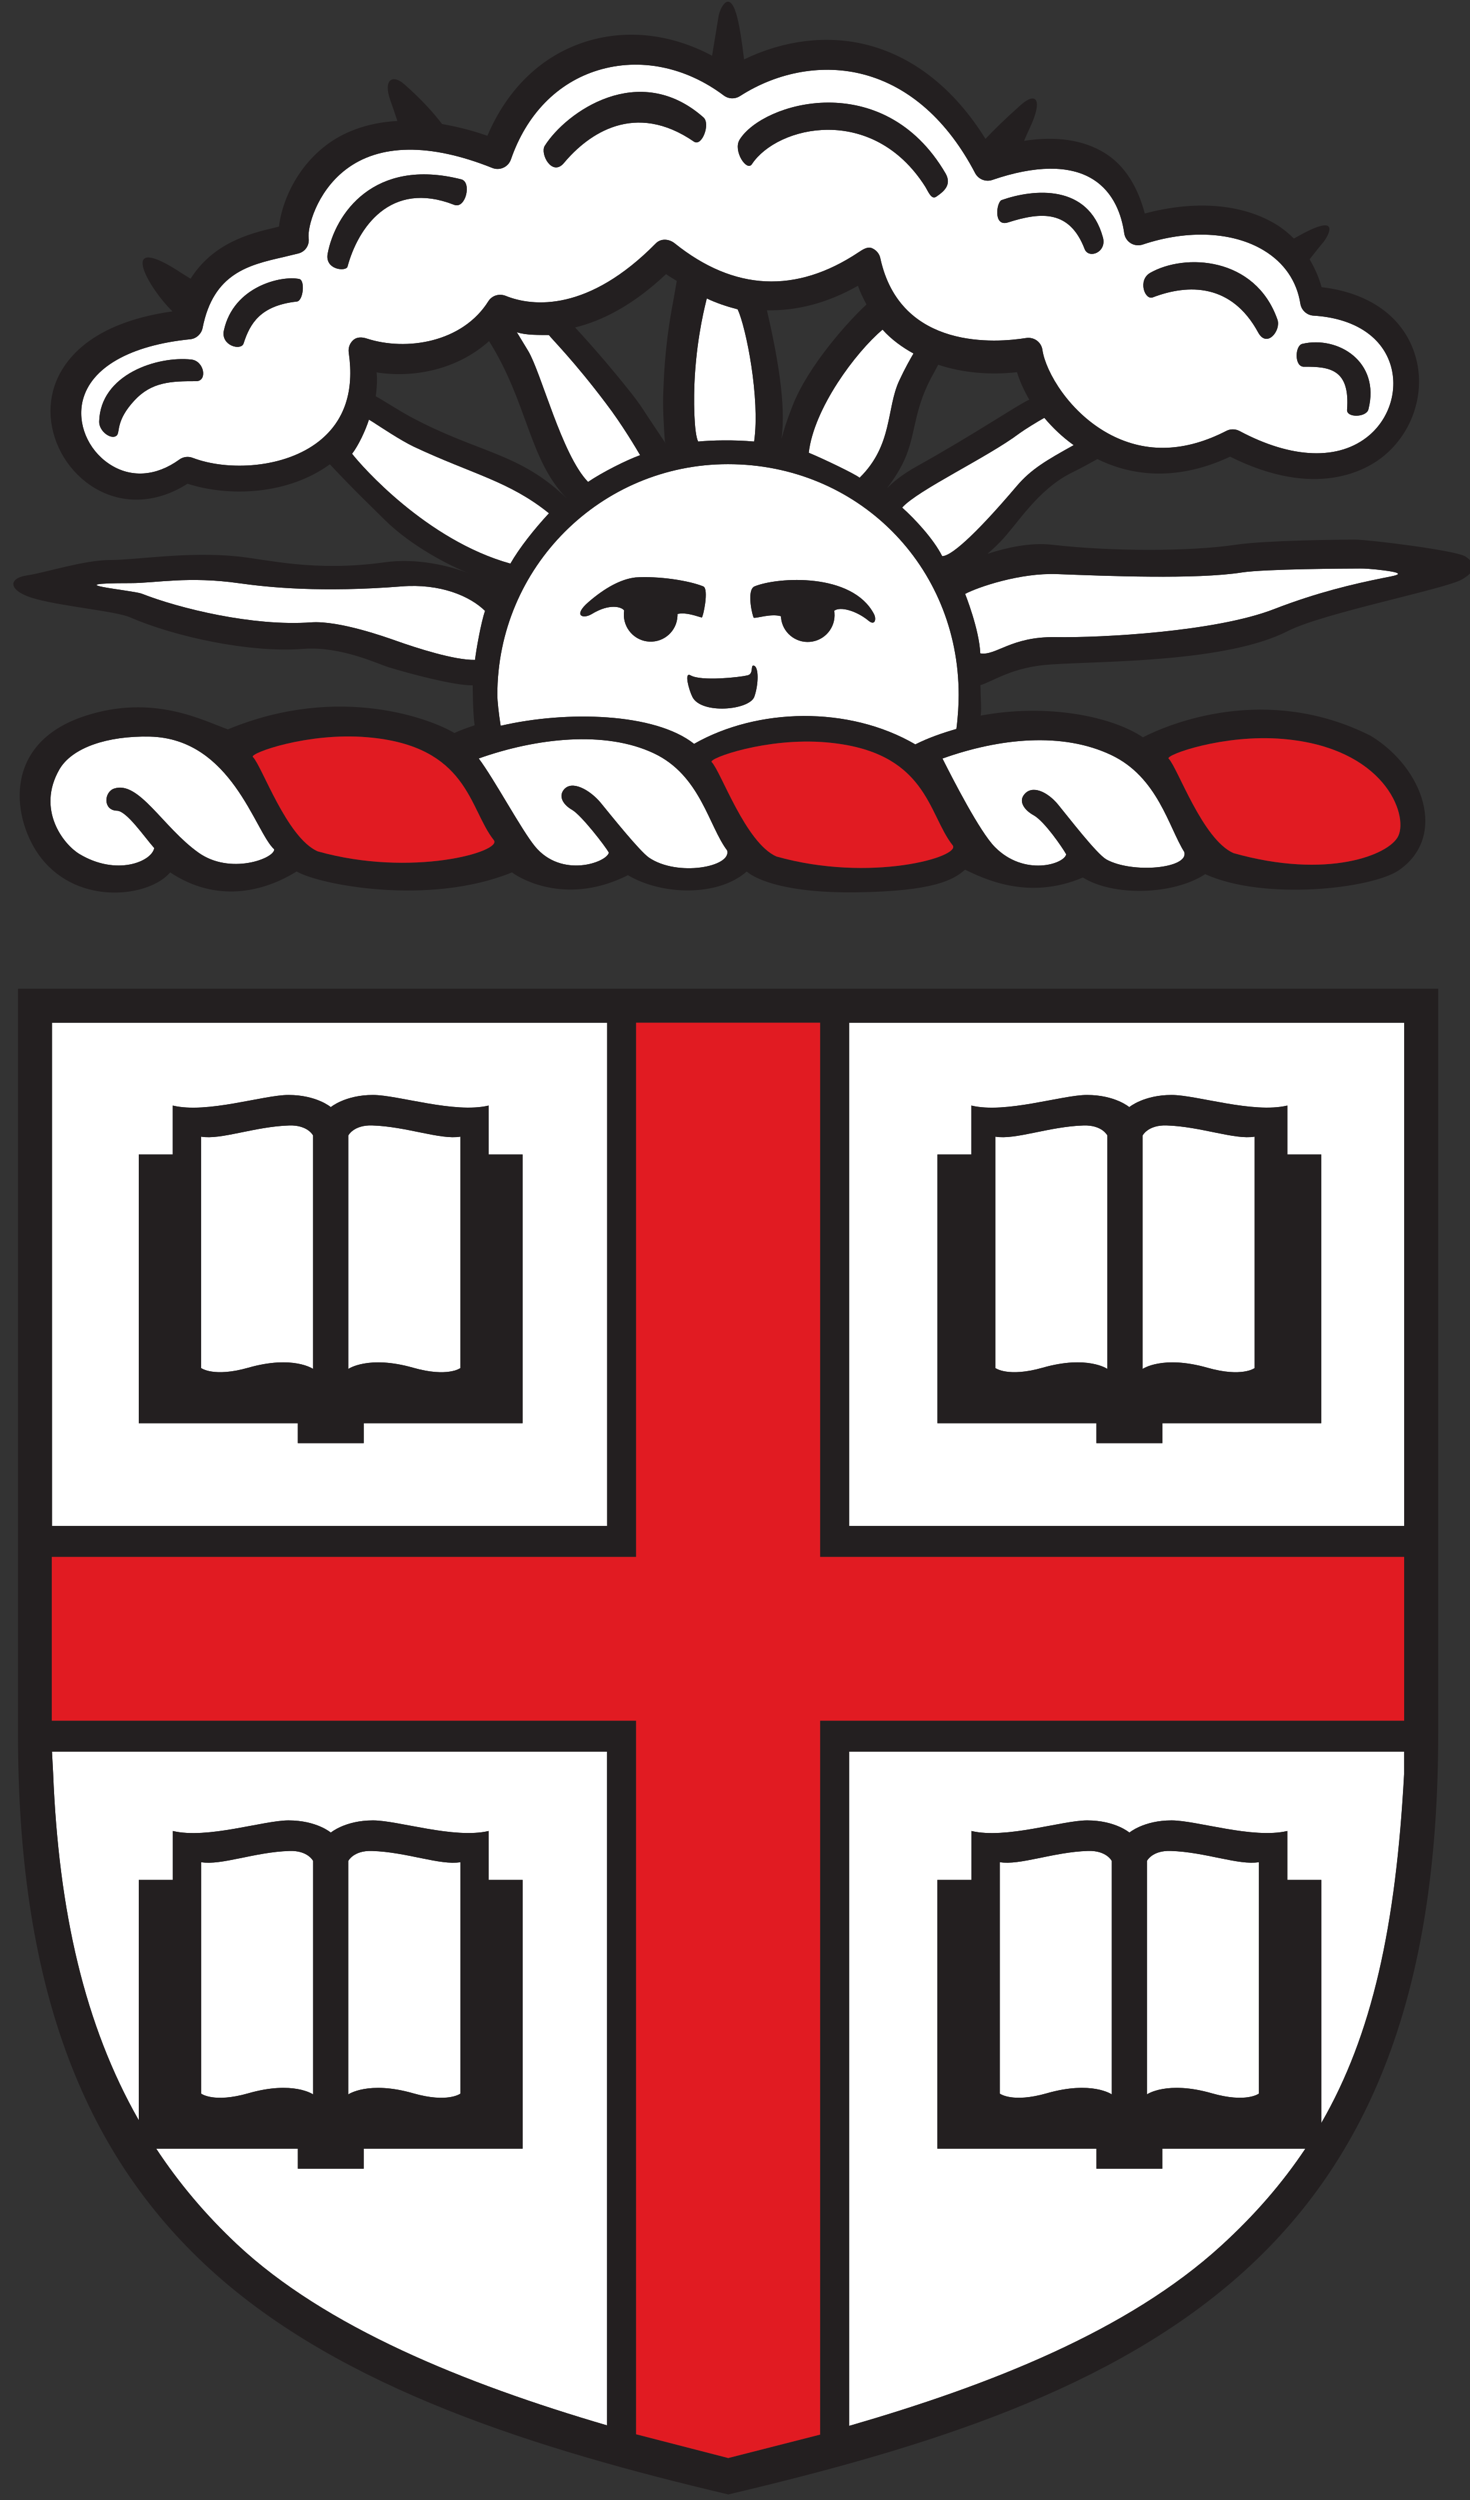 <?xml version="1.0" encoding="utf-8"?>
<!-- Generator: Adobe Illustrator 15.1.0, SVG Export Plug-In . SVG Version: 6.00 Build 0)  -->
<!DOCTYPE svg PUBLIC "-//W3C//DTD SVG 1.1//EN" "http://www.w3.org/Graphics/SVG/1.1/DTD/svg11.dtd">
<svg version="1.1" id="Layer_1" xmlns="http://www.w3.org/2000/svg" xmlns:xlink="http://www.w3.org/1999/xlink" x="0px" y="0px"
	 width="30px" height="51px" viewBox="0 0 30 51" enable-background="new 0 0 30 51" xml:space="preserve">
<rect x="0" y="0" width="30" height="51" fill="#333333" stroke="none"/>
<g>
	<g>
		<g>
			<path fill="#FFFFFF" d="M10.547,6.776c0.056,0.091,0.128,0.209,0.23,0.379c0.269,0.444,0.686,2.121,1.224,2.676
				c0.285-0.194,0.782-0.445,1.063-0.546C13,9.177,12.698,8.661,12.362,8.223c-0.646-0.857-1.108-1.315-1.16-1.389
				C11.027,6.832,10.731,6.841,10.547,6.776z"/>
			<path fill="#FFFFFF" d="M15.39,9.008c0.127-0.877-0.165-2.334-0.336-2.698c-0.219-0.056-0.445-0.132-0.63-0.222
				C14.399,6.2,14.234,6.794,14.18,7.669c-0.028,0.469-0.018,1.182,0.069,1.339C14.527,8.98,14.991,8.971,15.39,9.008z"/>
			<path fill="#FFFFFF" d="M19.565,14.175c0-2.638-2.068-4.706-4.708-4.706c-2.6,0-4.707,2.106-4.707,4.706
				c0,0.125,0.027,0.377,0.068,0.631c1.354-0.314,3.15-0.264,3.947,0.369c1.292-0.736,3.152-0.783,4.515,0.011
				c0.271-0.136,0.553-0.233,0.838-0.315C19.553,14.617,19.565,14.352,19.565,14.175z M13.826,12.569
				c-0.014,0.303-0.271,0.535-0.574,0.52s-0.534-0.274-0.52-0.575l0.006-0.06c-0.048-0.072-0.293-0.152-0.659,0.071
				c-0.184,0.112-0.391,0.035-0.07-0.242c0.339-0.294,0.661-0.465,0.944-0.501l0.01-0.002c0.478-0.033,1.099,0.064,1.39,0.183
				c0.12,0.049-0.005,0.641-0.032,0.634c-0.1-0.023-0.313-0.113-0.494-0.072V12.569z M15.396,14.21
				c-0.096,0.279-1.085,0.369-1.266,0.006c-0.072-0.145-0.173-0.517-0.038-0.439c0.221,0.127,1.016,0.038,1.166,0
				c0.133-0.034,0.048-0.22,0.129-0.197C15.485,13.607,15.485,13.946,15.396,14.21z M17.726,12.663
				c-0.249-0.205-0.576-0.295-0.7-0.205L17.03,12.5c0.026,0.302-0.196,0.567-0.498,0.594s-0.569-0.198-0.593-0.498v-0.024
				c-0.198-0.062-0.512,0.047-0.555,0.03c-0.024-0.012-0.158-0.57,0.016-0.64c0.473-0.193,1.994-0.287,2.438,0.568
				C17.889,12.633,17.856,12.771,17.726,12.663z"/>
			<path fill="#FFFFFF" d="M18.011,6.724c-0.553,0.469-1.399,1.604-1.506,2.513c0.26,0.105,0.945,0.432,1.038,0.51
				c0.682-0.671,0.543-1.411,0.809-1.982c0.114-0.247,0.226-0.441,0.291-0.553C18.422,7.092,18.184,6.921,18.011,6.724z"/>
			<path fill="#FFFFFF" d="M5.904,22.959c-0.706,0.021-1.395,0.299-1.8,0.228v4.721c0,0,0.256,0.194,0.963-0.007
				c0.915-0.26,1.322,0.025,1.322,0.025v-4.763C6.39,23.164,6.283,22.948,5.904,22.959z"/>
			<path fill="#FFFFFF" d="M12.391,20.863H1.061V31.13h11.33V20.863z M10.666,29.034H7.423v0.407H6.078v-0.407H2.832v-5.482h0.692
				v-0.998c0.703,0.17,1.853-0.217,2.364-0.216c0.572,0.001,0.862,0.248,0.862,0.248s0.294-0.248,0.859-0.248
				c0.514,0,1.661,0.383,2.363,0.216v0.998h0.692V29.034z"/>
			<path fill="#FFFFFF" d="M23.806,22.959c-0.379-0.011-0.487,0.205-0.487,0.205v4.763c0,0,0.407-0.286,1.323-0.025
				c0.707,0.201,0.963,0.007,0.963,0.007v-4.721C25.199,23.258,24.51,22.981,23.806,22.959z"/>
			<path fill="#FFFFFF" d="M7.593,22.959c-0.378-0.011-0.485,0.205-0.485,0.205v4.763c0,0,0.409-0.286,1.324-0.025
				c0.707,0.201,0.963,0.007,0.963,0.007v-4.721C8.989,23.258,8.3,22.981,7.593,22.959z"/>
			<path fill="#FFFFFF" d="M21.313,8.523c-0.122,0.066-0.409,0.243-0.506,0.315c-0.653,0.492-2.071,1.154-2.396,1.516
				c0.26,0.231,0.645,0.645,0.817,0.991c0.159,0.007,0.618-0.365,1.524-1.432c0.291-0.341,0.6-0.521,1.16-0.833
				C21.682,8.916,21.481,8.724,21.313,8.523z"/>
			<path fill="#FFFFFF" d="M23.407,37.963v4.763c0,0,0.407-0.286,1.323-0.023c0.707,0.202,0.961,0.007,0.961,0.007v-4.722
				c-0.404,0.071-1.094-0.207-1.799-0.229C23.512,37.747,23.407,37.963,23.407,37.963z"/>
			<path fill="#FFFFFF" d="M20.404,37.988v4.722c0,0,0.254,0.195,0.96-0.007c0.917-0.262,1.325,0.023,1.325,0.023v-4.763
				c0,0-0.107-0.217-0.486-0.204C21.497,37.781,20.807,38.059,20.404,37.988z"/>
			<path fill="#FFFFFF" d="M22.114,22.959c-0.704,0.021-1.395,0.299-1.801,0.228v4.721c0,0,0.257,0.194,0.965-0.007
				c0.913-0.26,1.321,0.025,1.321,0.025v-4.763C22.6,23.164,22.495,22.948,22.114,22.959z"/>
			<path fill="#FFFFFF" d="M28.656,20.863H17.33V31.13h11.326V20.863z M26.965,29.034h-3.243v0.407h-1.347v-0.407h-3.244v-5.482
				h0.691v-0.998c0.704,0.17,1.853-0.217,2.363-0.216c0.573,0.001,0.861,0.248,0.861,0.248s0.295-0.248,0.863-0.248
				c0.511,0,1.659,0.383,2.363,0.216v0.998h0.691V29.034z"/>
			<path fill="#FFFFFF" d="M3.055,15.026c-0.869-0.018-1.59,0.227-1.845,0.672c-0.468,0.819,0.082,1.526,0.411,1.724
				c0.754,0.453,1.474,0.157,1.526-0.122c-0.206-0.232-0.562-0.757-0.76-0.762c-0.29-0.007-0.267-0.383-0.057-0.452
				c0.504-0.166,0.994,0.79,1.718,1.306c0.645,0.461,1.548,0.124,1.548-0.065C5.201,16.97,4.731,15.064,3.055,15.026z"/>
			<path fill="#FFFFFF" d="M13.342,15.366c-0.993-0.468-2.394-0.312-3.572,0.106c0.326,0.436,0.868,1.452,1.148,1.794
				c0.543,0.66,1.469,0.327,1.507,0.127c-0.064-0.122-0.562-0.765-0.75-0.873c-0.175-0.1-0.275-0.26-0.178-0.398
				c0.164-0.231,0.551,0,0.761,0.253c0.208,0.254,0.797,0.991,0.989,1.122c0.581,0.393,1.687,0.188,1.593-0.149
				C14.46,16.846,14.294,15.813,13.342,15.366z"/>
			<path fill="#FFFFFF" d="M11.203,10.471c-0.814-0.657-1.564-0.797-2.76-1.359C8.173,8.984,7.718,8.678,7.694,8.665
				C7.661,8.642,7.603,8.604,7.529,8.56c-0.07,0.224-0.214,0.527-0.344,0.697c0.186,0.241,1.521,1.766,3.23,2.241
				C10.604,11.171,10.904,10.794,11.203,10.471z"/>
			<path fill="#FFFFFF" d="M9.898,12.462c-0.307-0.302-0.915-0.563-1.707-0.499c-1.622,0.127-2.689,0.022-3.303-0.064
				c-1.049-0.15-1.701-0.003-2.226-0.003c-1.595,0,0.044,0.144,0.232,0.216c0.751,0.296,2.265,0.672,3.455,0.584
				c0.581-0.04,1.556,0.314,1.723,0.372c0.429,0.152,1.203,0.402,1.621,0.394C9.716,13.271,9.815,12.701,9.898,12.462z"/>
			<path fill="#FFFFFF" d="M20.304,17.28c0.6,0.608,1.418,0.348,1.455,0.148c-0.066-0.121-0.444-0.679-0.668-0.799
				c-0.181-0.1-0.299-0.266-0.2-0.406c0.163-0.23,0.49-0.066,0.699,0.186c0.211,0.256,0.788,1.009,0.989,1.124
				c0.525,0.291,1.685,0.187,1.591-0.151c-0.32-0.508-0.542-1.533-1.497-1.982c-0.99-0.468-2.262-0.346-3.439,0.074
				C19.446,15.896,19.997,16.972,20.304,17.28z"/>
			<path fill="#FFFFFF" d="M28.34,11.65c-0.082-0.013-0.386-0.053-0.58-0.052c-0.257,0.001-1.946,0.009-2.41,0.08
				c-0.944,0.148-2.774,0.072-3.776,0.034c-0.75-0.029-1.612,0.263-1.877,0.404c0,0,0.289,0.722,0.309,1.213
				c0.317,0.057,0.626-0.346,1.535-0.331c0.947,0.016,3.279-0.111,4.46-0.571c0.881-0.341,1.621-0.513,2.221-0.634
				C28.422,11.75,28.739,11.711,28.34,11.65z"/>
			<path fill="#FFFFFF" d="M6.391,42.727v-4.763c0,0-0.107-0.217-0.484-0.204c-0.707,0.022-1.396,0.3-1.801,0.229v4.722
				c0,0,0.255,0.195,0.962-0.007C5.982,42.441,6.391,42.727,6.391,42.727z"/>
			<path fill="#FFFFFF" d="M7.215,6.933C7.291,6.869,7.396,6.876,7.49,6.908c0.8,0.258,1.946,0.083,2.479-0.764
				c0.076-0.118,0.224-0.16,0.354-0.107c0.553,0.224,1.685,0.328,3.063-1.072c0.104-0.105,0.271-0.092,0.386,0.001
				c1.211,0.971,2.474,1.032,3.752,0.181c0.08-0.053,0.182-0.122,0.268-0.085c0.09,0.036,0.156,0.113,0.175,0.207
				c0.409,1.89,2.382,1.723,2.976,1.627c0.077-0.012,0.154,0.007,0.218,0.052c0.062,0.046,0.104,0.115,0.114,0.191
				c0.064,0.442,0.555,1.3,1.403,1.738c0.726,0.373,1.516,0.344,2.351-0.086c0.083-0.043,0.183-0.042,0.267,0.001
				c1.07,0.573,2.033,0.606,2.644,0.093c0.428-0.361,0.602-0.951,0.432-1.466c-0.19-0.574-0.762-0.932-1.566-0.98
				c-0.135-0.009-0.246-0.11-0.267-0.244c-0.072-0.458-0.328-0.833-0.741-1.084c-0.63-0.384-1.557-0.43-2.477-0.122
				c-0.082,0.026-0.171,0.017-0.244-0.028c-0.072-0.045-0.121-0.12-0.133-0.206c-0.051-0.353-0.204-0.833-0.649-1.104
				c-0.466-0.286-1.174-0.279-2.043,0.02c-0.134,0.046-0.282-0.012-0.35-0.139c-0.559-1.071-1.344-1.767-2.27-2.012
				c-0.829-0.22-1.751-0.06-2.528,0.439c-0.103,0.066-0.233,0.062-0.33-0.011c-0.782-0.588-1.719-0.775-2.569-0.515
				c-0.828,0.253-1.459,0.899-1.777,1.82c-0.026,0.074-0.081,0.135-0.153,0.167c-0.071,0.033-0.153,0.035-0.227,0.005
				C8.775,2.917,7.74,2.93,7.05,3.464C6.456,3.923,6.272,4.646,6.299,4.856c0.02,0.146-0.068,0.28-0.212,0.315L5.784,5.245
				c-0.703,0.16-1.43,0.327-1.649,1.445C4.11,6.814,4.006,6.909,3.88,6.921C2.657,7.043,1.859,7.497,1.69,8.165
				c-0.119,0.47,0.099,1.003,0.531,1.295C2.656,9.754,3.18,9.723,3.659,9.376C3.737,9.318,3.841,9.305,3.932,9.34
				C4.648,9.614,5.813,9.56,6.52,8.994c0.512-0.41,0.713-1.015,0.598-1.798C7.102,7.096,7.139,6.997,7.215,6.933z M26.579,7.014
				c0.725-0.168,1.596,0.362,1.348,1.337c-0.042,0.166-0.451,0.177-0.436,0.007c0.062-0.816-0.341-0.883-0.878-0.876
				C26.409,7.485,26.426,7.047,26.579,7.014z M23.474,5.566c0.706-0.403,2.147-0.332,2.597,0.956
				c0.076,0.219-0.214,0.59-0.395,0.259c-0.541-0.996-1.419-0.994-2.149-0.715C23.361,6.13,23.214,5.714,23.474,5.566z
				 M20.441,4.082c0.654-0.231,1.77-0.334,2.067,0.76c0.085,0.306-0.291,0.451-0.374,0.237c-0.304-0.792-0.877-0.76-1.559-0.542
				C20.262,4.639,20.339,4.118,20.441,4.082z M15.094,2.851c0.473-0.768,2.938-1.481,4.204,0.688
				c0.134,0.236-0.045,0.374-0.187,0.471c-0.102,0.072-0.161-0.091-0.226-0.198c-1.076-1.699-3.019-1.251-3.54-0.463
				C15.239,3.509,14.956,3.076,15.094,2.851z M11.118,2.974c0.434-0.687,1.92-1.743,3.237-0.58C14.504,2.522,14.327,3,14.162,2.889
				c-1.205-0.828-2.152-0.164-2.654,0.437C11.267,3.61,11.015,3.139,11.118,2.974z M4.004,7.776c-0.503,0-0.908,0.01-1.263,0.396
				c-0.379,0.41-0.288,0.636-0.357,0.711C2.28,8.984,2.02,8.805,2.024,8.601c0.022-0.966,1.189-1.343,1.883-1.266
				C4.171,7.366,4.238,7.776,4.004,7.776z M6.056,6.152C5.317,6.234,5.104,6.594,4.971,7.007C4.918,7.163,4.504,7.051,4.568,6.745
				c0.195-0.908,1.181-1.13,1.54-1.053C6.229,5.716,6.191,6.14,6.056,6.152z M6.687,5.174c0.151-0.802,0.935-1.97,2.727-1.515
				c0.22,0.056,0.091,0.613-0.146,0.519C7.959,3.666,7.303,4.658,7.092,5.44C7.062,5.546,6.624,5.506,6.687,5.174z"/>
			<path fill="#FFFFFF" d="M17.33,49.488c2.855-0.827,5.685-1.931,7.599-3.682c0.677-0.619,1.24-1.267,1.711-1.973h-2.919v0.409
				h-1.345v-0.409H19.13V38.35h0.694v-0.998c0.702,0.17,1.851-0.216,2.363-0.216c0.572,0.001,0.861,0.249,0.861,0.249
				s0.294-0.249,0.859-0.249c0.513,0,1.661,0.384,2.364,0.216v0.998h0.694v4.959c1.042-1.804,1.521-4.011,1.689-7.114v-0.462H17.33
				V49.488z"/>
			<path fill="#FFFFFF" d="M8.433,42.703c0.706,0.202,0.963,0.007,0.963,0.007v-4.722C8.99,38.059,8.3,37.781,7.593,37.759
				c-0.378-0.013-0.485,0.204-0.485,0.204v4.763C7.107,42.727,7.517,42.441,8.433,42.703z"/>
			<path fill="#FFFFFF" d="M1.084,36.168c0.113,2.838,0.646,5.152,1.748,7.085V38.35h0.693v-0.998
				c0.703,0.17,1.852-0.216,2.363-0.216c0.573,0.001,0.862,0.249,0.862,0.249s0.294-0.249,0.86-0.249
				c0.513,0,1.66,0.384,2.362,0.216v0.998h0.692v5.483H7.422v0.409H6.078v-0.409H3.188c0.463,0.701,1.008,1.35,1.65,1.952
				c1.806,1.692,4.637,2.839,7.551,3.693V35.733H1.061L1.084,36.168z"/>
		</g>
		<g>
			<g>
				<path fill="#231F20" d="M29.912,11.356c-0.17-0.125-1.976-0.348-2.258-0.348c-0.273,0-1.833,0.014-2.435,0.105
					c-0.937,0.139-2.533,0.139-3.746,0c-0.439-0.051-0.925,0.056-1.321,0.185c0.078-0.066,0.161-0.142,0.263-0.246
					c0.357-0.368,0.759-1.067,1.469-1.415c0.181-0.089,0.35-0.181,0.512-0.272c0.598,0.298,1.538,0.501,2.708-0.049
					c1.746,0.872,2.786,0.282,3.153-0.028c0.451-0.379,0.703-0.94,0.703-1.504c0-0.196-0.031-0.394-0.094-0.584
					c-0.252-0.758-0.944-1.231-1.895-1.342c-0.055-0.203-0.141-0.39-0.244-0.568c0.11-0.141,0.215-0.274,0.284-0.354
					c0.082-0.104,0.369-0.58-0.398-0.184c-0.04,0.021-0.113,0.062-0.207,0.114c-0.107-0.106-0.226-0.204-0.361-0.287
					c-0.717-0.436-1.684-0.489-2.682-0.224c-0.14-0.531-0.402-0.979-0.82-1.235c-0.438-0.269-0.991-0.347-1.643-0.247
					c0.04-0.096,0.077-0.18,0.109-0.247c0.288-0.606,0.133-0.758-0.172-0.489c-0.342,0.304-0.56,0.521-0.725,0.696
					c-0.616-0.989-1.428-1.656-2.386-1.91c-0.832-0.22-1.73-0.104-2.541,0.289c-0.049-0.408-0.101-0.743-0.161-0.935
					c-0.15-0.492-0.33-0.106-0.358,0.046c-0.034,0.205-0.081,0.488-0.134,0.814c-0.81-0.433-1.709-0.552-2.552-0.295
					c-0.924,0.283-1.627,0.972-2.033,1.928C9.613,2.653,9.309,2.581,9.022,2.53c-0.169-0.222-0.42-0.504-0.771-0.811
					c-0.236-0.209-0.431-0.1-0.29,0.313C8.018,2.192,8.066,2.333,8.11,2.468C7.451,2.503,6.971,2.72,6.646,2.97
					c-0.64,0.495-0.901,1.203-0.953,1.652C5.655,4.632,5.604,4.645,5.604,4.645C5.067,4.768,4.343,4.97,3.889,5.686
					C3.809,5.637,3.749,5.6,3.725,5.584C2.371,4.685,2.996,5.842,3.52,6.352C1.719,6.606,1.21,7.471,1.08,7.985
					C1.047,8.116,1.03,8.25,1.03,8.383c0,0.584,0.305,1.17,0.816,1.518c0.602,0.407,1.333,0.382,1.981-0.033
					c0.848,0.273,2.045,0.229,2.905-0.396C7.23,10.005,7.63,10.384,7.846,10.6c0.541,0.537,1.332,0.946,1.737,1.1
					c-0.4-0.155-1.067-0.322-1.734-0.229c-1.438,0.2-2.395-0.06-3.011-0.121c-1.016-0.102-2.06,0.074-2.58,0.074
					c-0.55,0-1.327,0.259-1.707,0.314c-0.41,0.062-0.383,0.333,0.188,0.483c0.565,0.153,1.622,0.248,1.909,0.37
					c0.919,0.4,2.456,0.733,3.541,0.646c0.769-0.059,1.542,0.316,1.743,0.375c0.381,0.117,1.325,0.375,1.715,0.369
					c0-0.024,0,0.546,0.039,0.815c-0.146,0.048-0.288,0.1-0.413,0.157c-0.432-0.261-2.321-1.027-4.622-0.074
					c-0.486-0.168-1.514-0.736-2.924-0.271c-1.741,0.574-1.458,2.168-0.885,2.898c0.776,0.988,2.214,0.788,2.631,0.291
					c0.935,0.621,1.889,0.411,2.581-0.019c0.454,0.268,2.694,0.711,4.395,0.019c0.232,0.173,1.167,0.661,2.366,0.057
					c0.691,0.411,1.837,0.443,2.424-0.075c0.214,0.182,0.852,0.44,2.213,0.425c1.635-0.02,2.014-0.263,2.243-0.462
					c0.352,0.164,1.271,0.643,2.405,0.159c0.611,0.385,1.838,0.363,2.496-0.068c1.201,0.546,3.403,0.299,3.955-0.082
					c0.987-0.684,0.509-2.078-0.576-2.74c-2.136-1.076-4.123-0.241-4.65,0.03c-0.63-0.425-1.944-0.697-3.311-0.443
					c0.021-0.163-0.003-0.348-0.003-0.556c0-0.021-0.003-0.042-0.004-0.064c0.271-0.083,0.655-0.374,1.44-0.423
					c1.065-0.072,3.582-0.038,4.838-0.683c0.72-0.367,3.217-0.857,3.55-1.051C30.179,11.622,30.087,11.477,29.912,11.356z
					 M20.752,9.914c-0.906,1.067-1.365,1.439-1.524,1.432c-0.173-0.346-0.558-0.76-0.817-0.991c0.325-0.362,1.743-1.024,2.396-1.516
					c0.097-0.072,0.384-0.249,0.506-0.315c0.169,0.201,0.369,0.393,0.6,0.558C21.352,9.392,21.043,9.572,20.752,9.914z M7.686,7.597
					c0.762,0.12,1.648-0.058,2.295-0.638c0.792,1.265,0.812,2.41,1.577,3.2C10.593,9.225,9.75,9.243,8.369,8.498
					c-0.238-0.128-0.594-0.36-0.694-0.41C7.674,8.086,7.671,8.085,7.668,8.084c0.017-0.117,0.026-0.238,0.026-0.368
					C7.694,7.679,7.687,7.636,7.686,7.597z M13.569,9.011l0.021,0.043c0,0-0.422-0.631-0.472-0.711
					c-0.144-0.22-0.33-0.442-0.541-0.701c-0.328-0.398-0.618-0.721-0.84-0.962c0.551-0.135,1.178-0.449,1.856-1.088
					c0.072,0.053,0.146,0.092,0.218,0.139c-0.037,0.217-0.07,0.413-0.098,0.556c-0.156,0.853-0.168,1.508-0.179,1.789
					C13.525,8.342,13.551,8.763,13.569,9.011z M12.362,8.223C12.698,8.661,13,9.177,13.064,9.286
					c-0.281,0.101-0.778,0.352-1.063,0.546c-0.538-0.555-0.955-2.231-1.224-2.676c-0.103-0.17-0.175-0.288-0.23-0.379
					c0.185,0.065,0.48,0.056,0.655,0.058C11.254,6.908,11.717,7.366,12.362,8.223z M14.857,9.469c2.64,0,4.708,2.068,4.708,4.706
					c0,0.177-0.013,0.442-0.047,0.696c-0.285,0.082-0.566,0.179-0.838,0.315c-1.362-0.794-3.223-0.748-4.515-0.011
					c-0.797-0.632-2.594-0.683-3.947-0.369c-0.041-0.254-0.068-0.507-0.068-0.631C10.15,11.575,12.258,9.469,14.857,9.469z
					 M14.18,7.669c0.055-0.875,0.22-1.469,0.244-1.581c0.185,0.089,0.411,0.166,0.63,0.222c0.171,0.364,0.463,1.82,0.336,2.698
					c-0.398-0.037-0.862-0.028-1.141,0C14.162,8.851,14.151,8.138,14.18,7.669z M18.352,7.764c-0.266,0.572-0.127,1.312-0.809,1.982
					c-0.093-0.078-0.778-0.404-1.038-0.51c0.106-0.909,0.953-2.044,1.506-2.513c0.173,0.197,0.411,0.368,0.632,0.487
					C18.577,7.323,18.466,7.517,18.352,7.764z M19.072,7.581c0.021-0.038,0.047-0.087,0.075-0.14
					c0.505,0.168,1.063,0.212,1.608,0.152c0.054,0.179,0.141,0.37,0.251,0.561c-0.003,0-0.009,0.004-0.011,0.004
					c-0.271,0.129-1.089,0.688-2.285,1.355c-0.309,0.171-0.5,0.336-0.608,0.449c0.131-0.177,0.293-0.411,0.394-0.67
					C18.706,8.754,18.65,8.321,19.072,7.581z M16.177,8.271c-0.129,0.329-0.18,0.501-0.229,0.687
					c0.102-0.706-0.091-1.737-0.296-2.628c0.615,0.013,1.238-0.149,1.857-0.5c0.048,0.14,0.111,0.261,0.174,0.382
					C17.335,6.53,16.502,7.445,16.177,8.271z M6.52,8.994C5.813,9.56,4.648,9.614,3.932,9.34C3.841,9.305,3.737,9.318,3.659,9.376
					C3.18,9.723,2.656,9.754,2.222,9.459C1.789,9.167,1.571,8.634,1.69,8.165C1.859,7.497,2.657,7.043,3.88,6.921
					c0.126-0.012,0.23-0.107,0.255-0.232c0.22-1.118,0.946-1.285,1.649-1.445l0.303-0.073c0.144-0.035,0.231-0.17,0.212-0.315
					C6.272,4.646,6.456,3.923,7.05,3.464c0.69-0.534,1.726-0.546,2.995-0.038c0.073,0.03,0.155,0.028,0.227-0.005
					c0.072-0.032,0.127-0.093,0.153-0.167c0.318-0.921,0.949-1.567,1.777-1.82c0.851-0.26,1.787-0.073,2.569,0.515
					c0.097,0.073,0.228,0.077,0.33,0.011C15.879,1.46,16.801,1.3,17.63,1.52c0.926,0.245,1.711,0.941,2.27,2.012
					c0.067,0.126,0.216,0.185,0.35,0.139c0.869-0.299,1.577-0.306,2.043-0.02c0.445,0.271,0.599,0.751,0.649,1.104
					c0.012,0.086,0.061,0.161,0.133,0.206c0.073,0.045,0.162,0.055,0.244,0.028c0.92-0.309,1.847-0.263,2.477,0.122
					c0.413,0.251,0.669,0.626,0.741,1.084c0.021,0.133,0.132,0.235,0.267,0.244c0.805,0.048,1.376,0.406,1.566,0.98
					c0.17,0.515-0.004,1.104-0.432,1.466c-0.61,0.513-1.573,0.479-2.644-0.093C25.21,8.748,25.11,8.747,25.027,8.79
					c-0.835,0.43-1.625,0.459-2.351,0.086c-0.849-0.438-1.339-1.295-1.403-1.738c-0.01-0.077-0.053-0.146-0.114-0.191
					c-0.063-0.045-0.141-0.064-0.218-0.052c-0.594,0.096-2.566,0.263-2.976-1.627c-0.019-0.093-0.085-0.171-0.175-0.207
					c-0.086-0.036-0.188,0.032-0.268,0.085c-1.278,0.851-2.541,0.79-3.752-0.181c-0.115-0.093-0.281-0.107-0.386-0.001
					c-1.378,1.399-2.51,1.295-3.063,1.072c-0.13-0.052-0.277-0.011-0.354,0.107C9.437,6.991,8.29,7.166,7.49,6.908
					C7.396,6.876,7.291,6.869,7.215,6.933C7.139,6.997,7.102,7.096,7.117,7.195C7.232,7.979,7.031,8.583,6.52,8.994z M7.186,9.257
					c0.13-0.17,0.273-0.474,0.344-0.697c0.073,0.044,0.132,0.082,0.165,0.104c0.023,0.013,0.479,0.319,0.749,0.447
					c1.195,0.562,1.945,0.702,2.76,1.359c-0.299,0.323-0.6,0.7-0.787,1.028C8.707,11.023,7.371,9.499,7.186,9.257z M8.073,13.068
					c-0.167-0.058-1.142-0.412-1.723-0.372c-1.19,0.087-2.704-0.289-3.455-0.584c-0.188-0.073-1.827-0.216-0.232-0.216
					c0.524,0,1.177-0.147,2.226,0.003c0.613,0.086,1.681,0.191,3.303,0.064c0.792-0.064,1.4,0.197,1.707,0.499
					c-0.083,0.239-0.183,0.809-0.204,1C9.276,13.47,8.502,13.221,8.073,13.068z M4.049,17.393c-0.724-0.517-1.214-1.472-1.718-1.306
					c-0.21,0.069-0.233,0.444,0.057,0.452c0.198,0.004,0.554,0.53,0.76,0.762c-0.053,0.279-0.772,0.575-1.526,0.122
					c-0.329-0.198-0.879-0.905-0.411-1.724c0.255-0.445,0.976-0.69,1.845-0.672c1.677,0.038,2.146,1.944,2.542,2.301
					C5.597,17.517,4.693,17.854,4.049,17.393z M6.482,17.367c-0.633-0.281-1.135-1.739-1.321-1.925
					c-0.074-0.074,1.12-0.508,2.336-0.402c2.065,0.175,2.071,1.459,2.581,2.1C10.263,17.373,8.4,17.907,6.482,17.367z
					 M13.247,17.498c-0.192-0.131-0.781-0.868-0.989-1.122c-0.21-0.253-0.597-0.484-0.761-0.253
					c-0.098,0.139,0.003,0.298,0.178,0.398c0.188,0.107,0.686,0.751,0.75,0.873c-0.038,0.199-0.964,0.532-1.507-0.127
					c-0.28-0.342-0.822-1.358-1.148-1.794c1.179-0.418,2.579-0.575,3.572-0.106c0.952,0.448,1.118,1.48,1.498,1.983
					C14.934,17.686,13.828,17.89,13.247,17.498z M15.845,17.472c-0.632-0.282-1.134-1.74-1.32-1.926
					c-0.075-0.074,1.12-0.505,2.334-0.402c2.069,0.176,2.074,1.46,2.583,2.1C19.627,17.478,17.766,18.014,15.845,17.472z
					 M26.185,15.075c2.066,0.175,2.558,1.536,2.353,1.978c-0.181,0.388-1.447,0.892-3.365,0.35c-0.634-0.282-1.137-1.74-1.321-1.927
					C23.775,15.402,24.971,14.971,26.185,15.075z M22.673,15.4c0.955,0.449,1.177,1.474,1.497,1.982
					c0.094,0.338-1.065,0.442-1.591,0.151c-0.201-0.115-0.778-0.868-0.989-1.124c-0.209-0.252-0.536-0.417-0.699-0.186
					c-0.099,0.14,0.02,0.306,0.2,0.406c0.224,0.121,0.602,0.678,0.668,0.799c-0.037,0.199-0.855,0.459-1.455-0.148
					c-0.307-0.309-0.857-1.384-1.07-1.806C20.411,15.054,21.683,14.932,22.673,15.4z M28.221,11.792
					c-0.6,0.121-1.34,0.293-2.221,0.634c-1.181,0.46-3.513,0.587-4.46,0.571c-0.909-0.015-1.218,0.388-1.535,0.331
					c-0.02-0.491-0.309-1.213-0.309-1.213c0.265-0.141,1.127-0.433,1.877-0.404c1.002,0.038,2.832,0.114,3.776-0.034
					c0.464-0.071,2.153-0.079,2.41-0.08c0.194-0.001,0.498,0.039,0.58,0.052C28.739,11.711,28.422,11.75,28.221,11.792z"/>
				<g>
					<path fill="#231F20" d="M4.004,7.776c-0.503,0-0.908,0.01-1.263,0.396c-0.379,0.41-0.288,0.636-0.357,0.711
						C2.28,8.984,2.02,8.805,2.024,8.601c0.022-0.966,1.189-1.343,1.883-1.266C4.171,7.366,4.238,7.776,4.004,7.776"/>
					<path fill="#231F20" d="M6.056,6.152C5.317,6.234,5.104,6.594,4.971,7.007C4.918,7.163,4.504,7.051,4.568,6.745
						c0.195-0.908,1.181-1.13,1.54-1.053C6.229,5.716,6.191,6.14,6.056,6.152"/>
					<path fill="#231F20" d="M9.267,4.178C7.959,3.666,7.303,4.658,7.092,5.44c-0.03,0.106-0.468,0.066-0.405-0.266
						c0.151-0.802,0.935-1.97,2.727-1.515C9.633,3.715,9.504,4.272,9.267,4.178"/>
					<path fill="#231F20" d="M14.162,2.889c-1.205-0.828-2.152-0.164-2.654,0.437c-0.241,0.284-0.493-0.187-0.39-0.352
						c0.434-0.687,1.92-1.743,3.237-0.58C14.504,2.522,14.327,3,14.162,2.889"/>
					<path fill="#231F20" d="M19.111,4.01c-0.102,0.072-0.161-0.091-0.226-0.198c-1.076-1.699-3.019-1.251-3.54-0.463
						c-0.106,0.16-0.39-0.273-0.252-0.499c0.473-0.768,2.938-1.481,4.204,0.688C19.432,3.775,19.253,3.913,19.111,4.01"/>
					<path fill="#231F20" d="M22.135,5.078c-0.304-0.792-0.877-0.76-1.559-0.542c-0.314,0.103-0.237-0.418-0.135-0.454
						c0.654-0.231,1.77-0.334,2.067,0.76C22.594,5.147,22.218,5.292,22.135,5.078"/>
					<path fill="#231F20" d="M25.676,6.781c-0.541-0.996-1.419-0.994-2.149-0.715c-0.165,0.064-0.313-0.352-0.053-0.5
						c0.706-0.403,2.147-0.332,2.597,0.956C26.146,6.74,25.856,7.112,25.676,6.781"/>
					<path fill="#231F20" d="M27.927,8.351c-0.042,0.166-0.451,0.177-0.436,0.007c0.062-0.816-0.341-0.883-0.878-0.876
						c-0.204,0.004-0.188-0.434-0.034-0.467C27.304,6.846,28.175,7.375,27.927,8.351"/>
				</g>
				<g>
					<path fill="#231F20" d="M13.826,12.569c-0.014,0.303-0.271,0.535-0.574,0.52s-0.534-0.274-0.52-0.575l0.006-0.06
						c-0.048-0.072-0.293-0.152-0.659,0.071c-0.184,0.112-0.391,0.035-0.07-0.242c0.339-0.294,0.661-0.465,0.944-0.501l0.01-0.002
						c0.478-0.033,1.099,0.064,1.39,0.183c0.12,0.049-0.005,0.641-0.032,0.634c-0.1-0.023-0.313-0.113-0.494-0.072V12.569"/>
					<path fill="#231F20" d="M15.396,14.21c-0.096,0.279-1.085,0.369-1.266,0.006c-0.072-0.145-0.173-0.517-0.038-0.439
						c0.221,0.127,1.016,0.038,1.166,0c0.133-0.034,0.048-0.22,0.129-0.197C15.485,13.607,15.485,13.946,15.396,14.21"/>
					<path fill="#231F20" d="M17.726,12.663c-0.249-0.205-0.576-0.295-0.7-0.205L17.03,12.5c0.026,0.302-0.196,0.567-0.498,0.594
						s-0.569-0.198-0.593-0.498v-0.024c-0.198-0.062-0.512,0.047-0.555,0.03c-0.024-0.012-0.158-0.57,0.016-0.64
						c0.473-0.193,1.994-0.287,2.438,0.568C17.889,12.633,17.856,12.771,17.726,12.663"/>
				</g>
			</g>
			<g>
				<path fill="#231F20" d="M17.33,20.863h11.326V31.13H17.33V20.863z M1.061,20.863h11.33V31.13H1.061V20.863z M12.389,49.478
					c-2.914-0.854-5.745-2.001-7.551-3.693c-0.643-0.602-1.188-1.251-1.65-1.952h2.891v0.409h1.344v-0.409h3.244V38.35H9.974v-0.998
					c-0.702,0.167-1.85-0.216-2.362-0.216c-0.566,0-0.86,0.249-0.86,0.249s-0.289-0.248-0.862-0.249
					c-0.512,0-1.66,0.386-2.363,0.216v0.998H2.832v4.903c-1.103-1.933-1.635-4.248-1.748-7.085l-0.023-0.435h11.328V49.478z
					 M4.105,42.71v-4.722c0.404,0.071,1.094-0.207,1.801-0.229c0.377-0.013,0.484,0.204,0.484,0.204v4.763
					c0,0-0.408-0.286-1.323-0.023C4.36,42.905,4.105,42.71,4.105,42.71z M7.107,42.727v-4.763c0,0,0.107-0.217,0.485-0.204
					c0.707,0.022,1.397,0.3,1.803,0.229v4.722c0,0-0.257,0.195-0.963-0.007C7.517,42.441,7.107,42.727,7.107,42.727z M16.737,49.666
					l-1.875,0.478l-1.881-0.485V35.102H1.061v-3.341h11.921V20.863h3.756v10.898h11.919v3.341H16.737V49.666z M26.967,43.309V38.35
					h-0.694v-0.998c-0.703,0.167-1.852-0.216-2.364-0.216c-0.565,0-0.859,0.249-0.859,0.249s-0.289-0.248-0.861-0.249
					c-0.513,0-1.661,0.386-2.363,0.216v0.998H19.13v5.483h3.246v0.409h1.345v-0.409h2.919c-0.471,0.706-1.034,1.354-1.711,1.973
					c-1.914,1.751-4.743,2.855-7.599,3.682V35.733h11.326v0.462C28.488,39.298,28.009,41.505,26.967,43.309z M25.691,37.988v4.722
					c0,0-0.254,0.195-0.961-0.007c-0.916-0.262-1.323,0.023-1.323,0.023v-4.763c0,0,0.104-0.217,0.485-0.204
					C24.598,37.781,25.287,38.059,25.691,37.988z M22.689,37.963v4.763c0,0-0.408-0.286-1.325-0.023
					c-0.706,0.202-0.96,0.007-0.96,0.007v-4.722c0.402,0.071,1.093-0.207,1.799-0.229C22.582,37.747,22.689,37.963,22.689,37.963z
					 M0.367,20.17v15.195c0,5.022,1.254,8.5,3.938,10.943c2.665,2.425,6.656,3.657,10.558,4.579
					c4.007-0.947,7.865-2.128,10.556-4.579c2.683-2.443,3.932-5.921,3.932-10.943V20.17H0.367z"/>
				<path fill="#231F20" d="M9.974,23.551v-0.998c-0.702,0.167-1.85-0.216-2.363-0.216c-0.565,0-0.859,0.248-0.859,0.248
					s-0.29-0.247-0.862-0.248c-0.512-0.001-1.661,0.386-2.364,0.216v0.998H2.832v5.482h3.246v0.407h1.345v-0.407h3.243v-5.482H9.974
					z M6.39,27.927c0,0-0.407-0.286-1.322-0.025c-0.707,0.201-0.963,0.007-0.963,0.007v-4.721c0.405,0.071,1.094-0.207,1.8-0.228
					c0.379-0.011,0.485,0.205,0.485,0.205V27.927z M9.395,27.909c0,0-0.256,0.194-0.963-0.007c-0.915-0.26-1.324,0.025-1.324,0.025
					v-4.763c0,0,0.107-0.216,0.485-0.205c0.707,0.021,1.396,0.299,1.802,0.228V27.909z"/>
				<path fill="#231F20" d="M26.273,23.551v-0.998c-0.704,0.167-1.853-0.216-2.363-0.216c-0.568,0-0.863,0.248-0.863,0.248
					s-0.288-0.247-0.861-0.248c-0.511-0.001-1.659,0.386-2.363,0.216v0.998h-0.691v5.482h3.244v0.407h1.347v-0.407h3.243v-5.482
					H26.273z M22.6,27.927c0,0-0.408-0.286-1.321-0.025c-0.708,0.201-0.965,0.007-0.965,0.007v-4.721
					c0.406,0.071,1.097-0.207,1.801-0.228c0.381-0.011,0.485,0.205,0.485,0.205V27.927z M25.604,27.909c0,0-0.256,0.194-0.963-0.007
					c-0.916-0.26-1.323,0.025-1.323,0.025v-4.763c0,0,0.108-0.216,0.487-0.205c0.704,0.021,1.394,0.299,1.799,0.228V27.909z"/>
			</g>
		</g>
		<g>
			<polygon fill="#E11B22" points="12.981,49.659 14.862,50.144 16.737,49.666 16.737,35.102 28.656,35.102 28.656,31.761 
				16.737,31.761 16.737,20.863 12.981,20.863 12.981,31.761 1.057,31.761 1.057,35.102 12.981,35.102 			"/>
			<g>
				<path fill="#E11B22" d="M7.497,15.04c-1.216-0.105-2.41,0.328-2.336,0.402c0.187,0.186,0.688,1.644,1.321,1.925
					c1.918,0.54,3.78,0.006,3.596-0.228C9.568,16.499,9.563,15.214,7.497,15.04z"/>
				<path fill="#E11B22" d="M16.858,15.144c-1.214-0.104-2.409,0.328-2.334,0.402c0.187,0.186,0.688,1.645,1.32,1.926
					c1.921,0.542,3.782,0.006,3.597-0.229C18.933,16.604,18.928,15.32,16.858,15.144z"/>
				<path fill="#E11B22" d="M25.172,17.403c1.918,0.542,3.185,0.038,3.365-0.35c0.205-0.442-0.286-1.803-2.353-1.978
					c-1.214-0.104-2.409,0.328-2.334,0.401C24.035,15.663,24.538,17.121,25.172,17.403z"/>
			</g>
		</g>
	</g>
</g>
</svg>
